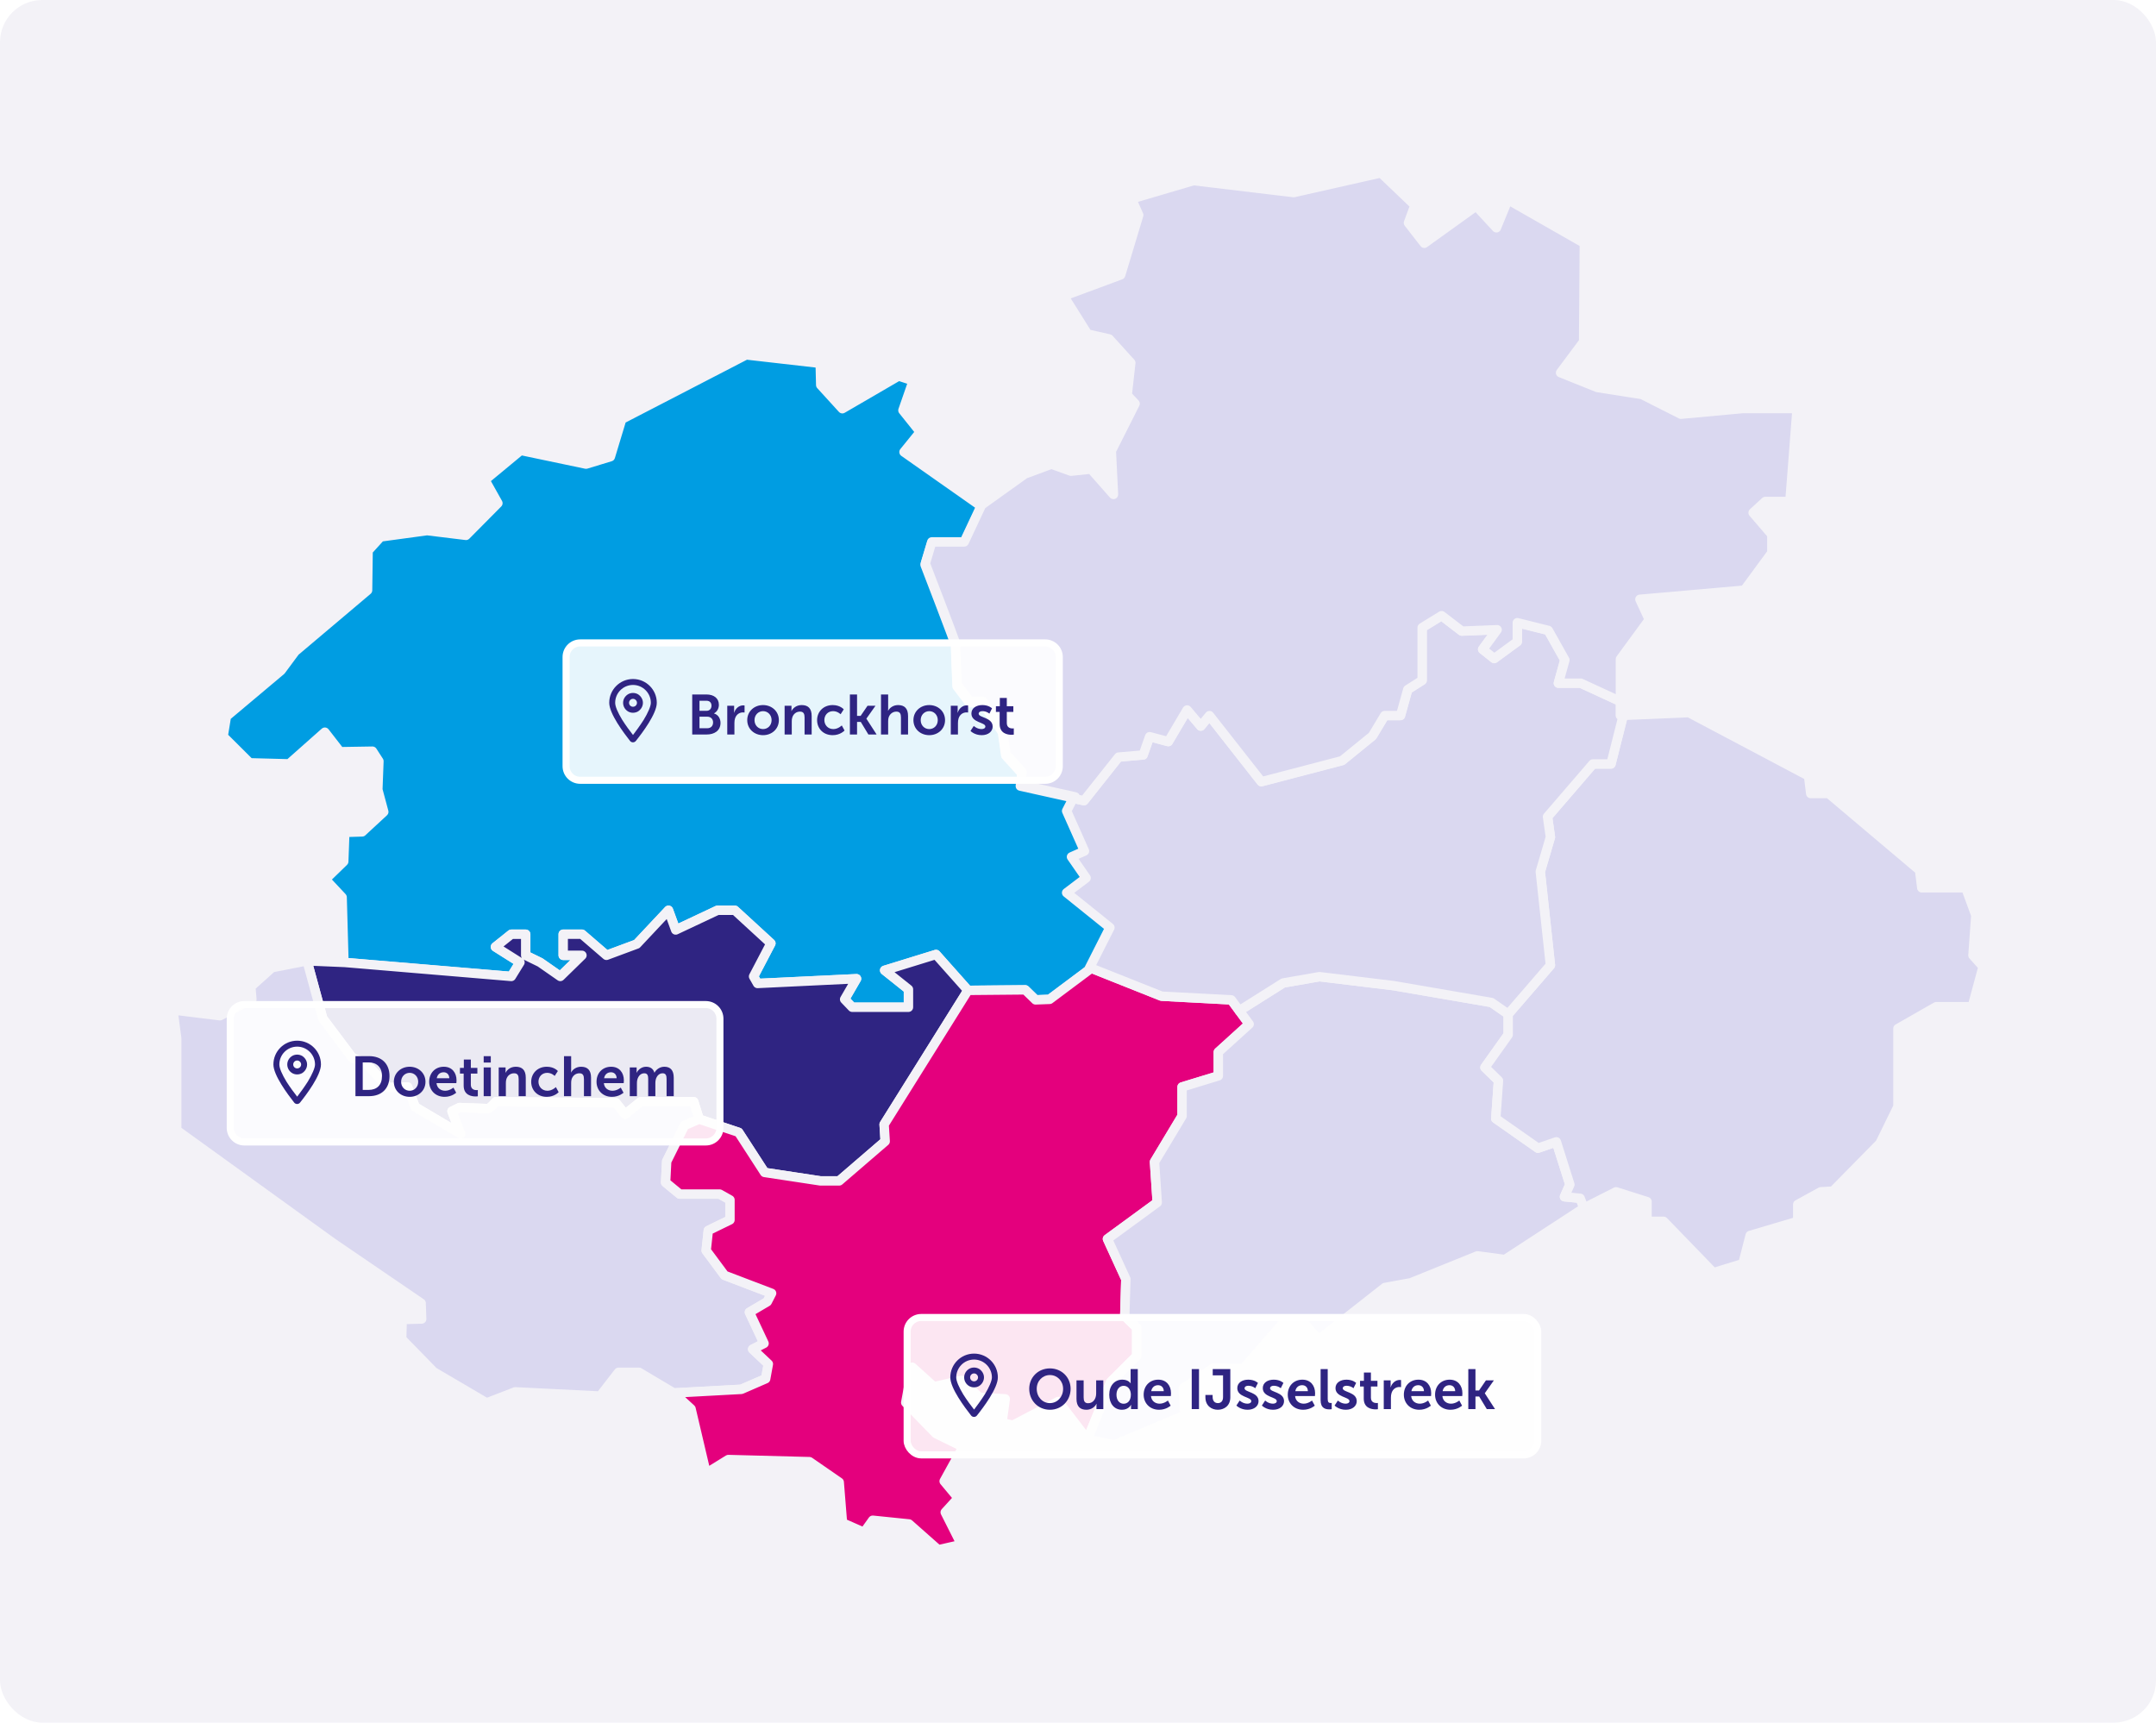 <svg width="612" height="489" viewBox="0 0 612 489" fill="none" xmlns="http://www.w3.org/2000/svg">
<rect width="612" height="489" rx="12" fill="#F3F2F7"/>
<g clip-path="url(#clip0_2151_9692)">
<path d="M97.651 273.194L145.139 277.184L147.596 273.194L140.637 268.801L145.139 265.203H149.227V271.199L153.316 273.194L159.047 277.184L165.191 271.188H159.873V265.193H165.191L172.15 271.188L180.752 267.994L189.755 258.401L191.8 263.994L203.674 258.401H208.589L218.822 267.793L213.907 277.184L215.038 279.179L243.137 277.831L239.755 283.678L241.908 285.928H257.871V280.834L251.118 275.444L265.7 270.944L274.759 281.132L291.026 280.983L293.941 283.827L297.931 283.678L309.752 274.839L315.58 263.304L303.303 253.414L308.827 249.222L304.684 243.227L308.371 241.582L303.303 230.196L305.141 226.598L289.634 223.149L290.091 219.552L285.48 214.458L284.556 207.869L278.88 199.475H275.193L271.659 194.827C271.659 194.827 271.203 183.589 271.203 183.143C271.203 182.698 262.601 160.371 262.601 160.371L264.439 154.227H273.649L278.564 143.742L256.61 128.313L261.22 122.625L256.305 116.481L259.219 108.087L255.076 106.739L239.113 116.024L232.969 109.286L232.817 103.142L211.786 100.744L176.478 119.017L173.259 129.65L166.354 131.751L147.781 127.856L137.646 136.25L141.333 142.84L132.275 151.977L121.226 150.629L108.025 152.423L104.491 156.317L104.339 167.555L83.765 184.937L79.774 190.327L64.268 203.359L63.343 209.046L70.868 216.538L82.079 216.835L92.214 207.847L96.51 213.387L105.72 213.238L107.558 216.082L107.253 224.168L108.939 230.461L102.795 236.149L97.88 236.297L97.575 244.553L92.356 249.626L97.118 254.719L97.63 273.141L97.651 273.194Z" fill="#009DE2" stroke="#F3F2F7" stroke-width="2.667" stroke-linecap="round" stroke-linejoin="round"/>
<path d="M97.651 273.194L145.139 277.184L147.596 273.194L140.637 268.801L145.139 265.203H149.227V271.199L153.316 273.194L159.047 277.184L165.191 271.188H159.873V265.193H165.191L172.15 271.188L180.752 267.994L189.755 258.401L191.8 263.994L203.674 258.401H208.589L218.822 267.793L213.907 277.184L215.038 279.179L243.137 277.831L239.755 283.678L241.908 285.928H257.871V280.834L251.118 275.444L265.7 270.944L274.759 281.132L250.966 319.185L251.27 323.982L238.221 335.219H232.85L217.039 332.821L209.666 321.435L198.455 317.689L196.921 312.744H181.872L177.424 316.341L174.814 313.041L140.735 312.744C140.735 312.744 139.202 314.696 138.429 314.696C137.657 314.696 130.448 314.399 130.448 314.399L128.295 315.45L130.752 321.891L117.856 314.251L115.702 308.563L110.178 308.711L103.882 301.824L100.044 300.328L91.605 289.09L87.158 272.759L97.651 273.205V273.194Z" fill="#2F2482" stroke="#F3F2F7" stroke-width="2.667" stroke-linecap="round" stroke-linejoin="round"/>
<path d="M87.158 272.748L91.605 289.08L100.044 300.317L103.882 301.814L110.178 308.701L115.702 308.552L117.855 314.24L130.752 321.88L128.295 315.439L130.448 314.389C130.448 314.389 137.668 314.686 138.429 314.686C139.191 314.686 140.735 312.733 140.735 312.733L174.814 313.03L177.424 316.33L181.872 312.733H196.921L198.455 317.678L194.312 319.472L189.244 329.659L188.94 335.654L192.931 338.955H204.294L207.208 340.599V346.287L201.064 349.28L200.456 354.968L205.675 362.014L219.029 367.107L217.8 369.506L212.732 372.498L216.875 381.338L213.657 382.982L218.104 387.174L217.332 391.366L210.427 394.358L191.234 395.409L181.404 389.562H175.575L170.356 396.3L146.259 395.101L138.125 398.242L123.075 389.402L114.017 380.117L114.169 374.578L119.693 374.429L119.541 369.93L94.52 352.856L50.164 320.84V294.778L49.087 286.692L62.441 288.337L71.499 283.689L71.195 280.092L77.186 274.701L87.169 272.748H87.158Z" fill="#DAD8F0" stroke="#F3F2F7" stroke-width="2.667" stroke-linecap="round" stroke-linejoin="round"/>
<path d="M309.762 274.849L297.942 283.689L293.951 283.837L291.026 280.994L274.759 281.142L250.966 319.196L251.27 323.981L238.221 335.219H232.85L217.039 332.821L209.666 321.435L198.455 317.689L194.312 319.493L189.244 329.68L188.94 335.665L192.931 338.965H204.294L207.208 340.61V346.308L201.064 349.301L200.456 354.999L205.675 362.035L219.029 367.129L217.8 369.527L212.732 372.519L216.886 381.359L213.657 383.014L218.104 387.206L217.343 391.397L210.438 394.401L191.245 395.44L196.16 399.94L200.456 418.213L206.752 414.319L229.772 414.923L238.221 420.76L239.146 432.295L245.279 434.99L247.736 431.552L258.023 432.603L266.309 439.935L272.91 438.439L268.31 429.302L271.997 425.259L268.006 420.463L273.378 410.721L265.7 406.975L257.099 398.146L258.948 388.108L265.081 393.647L272.91 391.854L277.977 396.64L285.35 397.096L284.426 403.834L287.503 404.588L300.4 397.839L308.686 408.631L315.287 392.299L322.659 384.956V376.87L319.277 373.57L319.582 363.085L314.362 351.699L328.488 341.363L327.716 329.828L335.545 316.797V308.552L345.832 305.411V298.662L354.586 290.724L349.518 283.837L329.717 282.787L309.762 274.849Z" fill="#E4007D" stroke="#F3F2F7" stroke-width="2.667" stroke-linecap="round" stroke-linejoin="round"/>
<path d="M308.686 408.631L315.287 392.299L322.659 384.956V376.87L319.277 373.57L319.582 363.085L314.362 351.699L328.488 341.363L327.716 329.828L335.545 316.797V308.552L345.832 305.411V298.662L354.586 290.724L351.78 286.904L364.253 279.041L374.54 277.248L395.57 279.794L423.365 284.58L428.117 287.88V293.727L421.516 303.013L425.355 306.759L424.593 317.54L436.566 325.934L441.785 324.13L445.624 336.27L444.091 339.718L448.538 340.164L449.615 342.934L427.203 357.546L419.374 356.496L400.485 364.136L393.124 365.484L374.235 380.319L369.635 374.917L364.416 375.374L352.9 388.553L344.603 388.256L335.86 394.093L336.317 401.733L316.363 410.127L308.686 408.631Z" fill="#DAD8F0" stroke="#F3F2F7" stroke-width="2.667" stroke-linecap="round" stroke-linejoin="round"/>
<path d="M428.117 287.88V293.727L421.516 303.013L425.355 306.759L424.593 317.54L436.566 325.934L441.785 324.13L445.624 336.27L444.091 339.718L448.538 340.164L449.615 342.934L458.727 338.318L467.525 341.109V346.701H472.233L486.359 361.292L494.742 358.692L496.798 350.702L510.303 346.701V341.915L516.85 338.318L520.329 338.116L533.639 324.586L538.75 314.144V291.977L549.603 285.779H559.835L562.913 274.393L560.042 271.199L560.857 259.813L557.997 252.024H545.514L544.894 247.036L519.101 225.261H513.99L513.37 220.263L479.399 202.287L460.772 203.082L457.292 216.867H452.17L439.273 231.851L440.1 237.645L437.229 247.429L440.1 274L428.117 287.88Z" fill="#DAD8F0" stroke="#F3F2F7" stroke-width="2.667" stroke-linecap="round" stroke-linejoin="round"/>
<path d="M459.945 203.083V199.093L448.691 193.903H442.351L444.189 187.303L439.48 178.92L430.683 176.723V182.114L424.126 186.91L420.853 184.31L424.952 178.718L414.915 179.121L409.185 174.718L403.661 178.113V193.097L399.572 195.697L397.517 203.083H393.015L389.535 208.877L380.945 215.87L358.011 221.865L343.277 203.083L340.819 206.086L336.937 201.491L331.609 210.479L326.291 209.078L324.443 214.278L317.483 214.872L307.664 227.256L304.619 226.609L302.77 230.206L307.838 241.592L304.151 243.237L308.305 249.233L302.77 253.424L315.058 263.314L309.219 274.849H309.762L329.717 282.787L349.518 283.837L351.78 286.904L364.253 279.041L374.54 277.248L395.57 279.794L423.365 284.58L428.117 287.88L440.1 274L437.229 247.429L440.1 237.645L439.274 231.851L452.17 216.867H457.292L460.772 203.083" fill="#DAD8F0"/>
<path d="M459.945 203.083V199.093L448.691 193.903H442.351L444.189 187.303L439.48 178.92L430.683 176.723V182.114L424.126 186.91L420.853 184.31L424.952 178.718L414.915 179.121L409.185 174.718L403.661 178.113V193.097L399.572 195.697L397.517 203.083H393.015L389.535 208.877L380.945 215.87L358.011 221.865L343.277 203.083L340.819 206.086L336.937 201.491L331.609 210.479L326.291 209.078L324.443 214.278L317.483 214.872L307.664 227.256L304.619 226.609L302.77 230.206L307.838 241.592L304.151 243.237L308.305 249.233L302.77 253.424L315.058 263.314L309.219 274.849H309.762L329.717 282.787L349.518 283.837L351.78 286.904L364.253 279.041L374.54 277.248L395.57 279.794L423.365 284.58L428.117 287.88L440.1 274L437.229 247.429L440.1 237.645L439.274 231.851L452.17 216.867H457.292L460.772 203.083" stroke="#F3F2F7" stroke-width="2.667" stroke-linecap="round" stroke-linejoin="round"/>
<path d="M278.619 143.35L273.704 153.834H264.493L262.656 159.978C262.656 159.978 271.257 182.305 271.257 182.751C271.257 183.196 271.714 194.434 271.714 194.434L275.248 199.082H278.934L284.611 207.476L285.535 214.066L290.145 219.159L289.689 222.757L305.195 226.206L304.662 226.651L307.707 227.299L317.537 214.915L324.497 214.32L326.335 209.131L331.652 210.532L336.97 201.544L340.863 206.139L343.32 203.146L358.055 221.918L380.977 215.923L389.579 208.93L393.058 203.136H397.56L399.605 195.75L403.693 193.15V178.167L409.217 174.771L414.948 179.164L424.974 178.761L420.885 184.353L424.158 186.953L430.705 182.156V176.766L439.502 178.962L444.21 187.356L442.373 193.946H448.723L459.978 199.135V187.102L468.166 175.917L465.502 170.123L495.178 167.523L502.953 156.933V151.743L497.635 145.546L501.115 142.352H508.074L510.119 115.982H494.558L477.159 117.584L466.111 111.992L453.421 109.997L442.982 105.805L449.528 97.019L449.734 69.057L428.041 56.673L424.767 64.664L419.037 58.467L404.302 69.057L399.8 63.263L401.638 58.265L392.014 49.075L367.243 54.668L338.796 51.272L321.191 56.461L323.236 61.056L318.114 78.035L301.944 84.03L308.697 94.812L314.841 96.213L320.985 103.004L319.962 112.194L322.213 114.592L315.461 127.973L316.069 140.357L309.719 133.162L303.988 133.757L298.464 131.762L290.896 134.563L278.619 143.35Z" fill="#DAD8F0" stroke="#F3F2F7" stroke-width="2.667" stroke-linecap="round" stroke-linejoin="round"/>
<g filter="url(#filter0_b_2151_9692)">
<path d="M160.686 186.502C160.686 184.293 162.477 182.502 164.686 182.502H296.686C298.895 182.502 300.686 184.293 300.686 186.502V217.502C300.686 219.711 298.895 221.502 296.686 221.502H164.686C162.477 221.502 160.686 219.711 160.686 217.502V186.502Z" fill="white" fill-opacity="0.9"/>
<path d="M160.686 186.502C160.686 184.293 162.477 182.502 164.686 182.502H296.686C298.895 182.502 300.686 184.293 300.686 186.502V217.502C300.686 219.711 298.895 221.502 296.686 221.502H164.686C162.477 221.502 160.686 219.711 160.686 217.502V186.502Z" stroke="white" stroke-width="2"/>
<path d="M184.748 199.502C184.748 196.725 182.463 194.439 179.686 194.439C176.873 194.439 174.623 196.725 174.623 199.502C174.623 199.959 174.764 200.627 175.151 201.541C175.502 202.385 176.03 203.369 176.627 204.354C177.647 205.971 178.807 207.518 179.686 208.643C180.53 207.518 181.69 205.971 182.709 204.354C183.307 203.369 183.834 202.385 184.186 201.541C184.573 200.627 184.748 199.959 184.748 199.502ZM186.436 199.502C186.436 202.596 182.323 208.045 180.494 210.33C180.073 210.857 179.264 210.857 178.842 210.33C177.049 208.045 172.936 202.596 172.936 199.502C172.936 195.775 175.959 192.752 179.686 192.752C183.412 192.752 186.436 195.775 186.436 199.502ZM180.811 199.502C180.811 198.904 180.283 198.377 179.686 198.377C179.053 198.377 178.561 198.904 178.561 199.502C178.561 200.135 179.053 200.627 179.686 200.627C180.283 200.627 180.811 200.135 180.811 199.502ZM176.873 199.502C176.873 198.518 177.401 197.604 178.28 197.076C179.123 196.584 180.213 196.584 181.092 197.076C181.936 197.604 182.498 198.518 182.498 199.502C182.498 200.521 181.936 201.436 181.092 201.963C180.213 202.455 179.123 202.455 178.28 201.963C177.401 201.436 176.873 200.521 176.873 199.502Z" fill="#2F2482"/>
<path d="M196.493 208.502V197.142H200.557C202.605 197.142 204.061 198.198 204.061 200.07C204.061 201.126 203.549 202.038 202.685 202.502V202.534C203.933 202.902 204.525 204.054 204.525 205.206C204.525 207.478 202.701 208.502 200.605 208.502H196.493ZM198.557 201.782H200.557C201.453 201.782 201.965 201.142 201.965 200.326C201.965 199.51 201.485 198.918 200.525 198.918H198.557V201.782ZM198.557 206.726H200.765C201.821 206.726 202.413 206.038 202.413 205.078C202.413 204.134 201.805 203.446 200.765 203.446H198.557V206.726ZM206.439 208.502V200.342H208.391V201.75C208.391 202.054 208.359 202.326 208.359 202.326H208.391C208.759 201.158 209.735 200.23 210.983 200.23C211.175 200.23 211.351 200.262 211.351 200.262V202.262C211.351 202.262 211.143 202.23 210.871 202.23C210.007 202.23 209.031 202.726 208.647 203.942C208.519 204.342 208.471 204.79 208.471 205.27V208.502H206.439ZM212.112 204.422C212.112 201.926 214.112 200.15 216.592 200.15C219.088 200.15 221.088 201.926 221.088 204.422C221.088 206.934 219.088 208.694 216.608 208.694C214.112 208.694 212.112 206.934 212.112 204.422ZM214.176 204.422C214.176 205.942 215.28 206.966 216.608 206.966C217.92 206.966 219.024 205.942 219.024 204.422C219.024 202.918 217.92 201.878 216.608 201.878C215.28 201.878 214.176 202.918 214.176 204.422ZM222.72 208.502V200.342H224.672V201.286C224.672 201.59 224.64 201.846 224.64 201.846H224.672C225.024 201.158 225.92 200.15 227.568 200.15C229.376 200.15 230.4 201.094 230.4 203.254V208.502H228.384V203.67C228.384 202.678 228.128 202.006 227.088 202.006C226 202.006 225.2 202.694 224.896 203.67C224.784 204.006 224.752 204.374 224.752 204.758V208.502H222.72ZM231.94 204.422C231.94 202.102 233.668 200.15 236.372 200.15C238.5 200.15 239.508 201.366 239.508 201.366L238.612 202.758C238.612 202.758 237.764 201.878 236.484 201.878C234.98 201.878 234.004 203.014 234.004 204.406C234.004 205.782 234.996 206.966 236.548 206.966C237.924 206.966 238.948 205.926 238.948 205.926L239.732 207.366C239.732 207.366 238.564 208.694 236.372 208.694C233.668 208.694 231.94 206.79 231.94 204.422ZM241.251 208.502V197.142H243.283V203.222H244.291L246.259 200.342H248.515L245.939 203.99V204.022L248.835 208.502H246.499L244.339 204.934H243.283V208.502H241.251ZM250.079 208.502V197.142H252.111V201.078C252.111 201.478 252.079 201.766 252.079 201.766H252.111C252.511 200.982 253.503 200.15 254.927 200.15C256.735 200.15 257.759 201.094 257.759 203.254V208.502H255.743V203.67C255.743 202.678 255.487 202.006 254.447 202.006C253.375 202.006 252.543 202.71 252.239 203.702C252.143 204.022 252.111 204.374 252.111 204.758V208.502H250.079ZM259.284 204.422C259.284 201.926 261.284 200.15 263.764 200.15C266.26 200.15 268.26 201.926 268.26 204.422C268.26 206.934 266.26 208.694 263.78 208.694C261.284 208.694 259.284 206.934 259.284 204.422ZM261.348 204.422C261.348 205.942 262.452 206.966 263.78 206.966C265.092 206.966 266.196 205.942 266.196 204.422C266.196 202.918 265.092 201.878 263.78 201.878C262.452 201.878 261.348 202.918 261.348 204.422ZM269.892 208.502V200.342H271.844V201.75C271.844 202.054 271.812 202.326 271.812 202.326H271.844C272.212 201.158 273.188 200.23 274.436 200.23C274.628 200.23 274.804 200.262 274.804 200.262V202.262C274.804 202.262 274.596 202.23 274.324 202.23C273.46 202.23 272.484 202.726 272.1 203.942C271.972 204.342 271.924 204.79 271.924 205.27V208.502H269.892ZM275.485 207.494L276.413 206.07C276.413 206.07 277.309 206.966 278.637 206.966C279.213 206.966 279.709 206.71 279.709 206.23C279.709 205.014 275.741 205.174 275.741 202.55C275.741 201.03 277.101 200.15 278.861 200.15C280.701 200.15 281.597 201.078 281.597 201.078L280.845 202.582C280.845 202.582 280.093 201.878 278.845 201.878C278.317 201.878 277.805 202.102 277.805 202.614C277.805 203.766 281.773 203.622 281.773 206.246C281.773 207.606 280.589 208.694 278.653 208.694C276.621 208.694 275.485 207.494 275.485 207.494ZM283.759 205.51V202.086H282.703V200.47H283.807V198.118H285.791V200.47H287.647V202.086H285.791V205.254C285.791 206.598 286.847 206.79 287.407 206.79C287.631 206.79 287.775 206.758 287.775 206.758V208.534C287.775 208.534 287.535 208.582 287.151 208.582C286.015 208.582 283.759 208.246 283.759 205.51Z" fill="#2F2482"/>
</g>
<g filter="url(#filter1_b_2151_9692)">
<path d="M65.357 289.17C65.357 286.961 67.148 285.17 69.357 285.17H200.357C202.566 285.17 204.357 286.961 204.357 289.17V320.17C204.357 322.379 202.566 324.17 200.357 324.17H69.357C67.148 324.17 65.357 322.379 65.357 320.17V289.17Z" fill="white" fill-opacity="0.9"/>
<path d="M65.357 289.17C65.357 286.961 67.148 285.17 69.357 285.17H200.357C202.566 285.17 204.357 286.961 204.357 289.17V320.17C204.357 322.379 202.566 324.17 200.357 324.17H69.357C67.148 324.17 65.357 322.379 65.357 320.17V289.17Z" stroke="white" stroke-width="2"/>
<path d="M89.42 302.17C89.42 299.393 87.135 297.108 84.357 297.108C81.545 297.108 79.295 299.393 79.295 302.17C79.295 302.627 79.435 303.295 79.822 304.209C80.174 305.053 80.701 306.037 81.299 307.022C82.318 308.639 83.478 310.186 84.357 311.311C85.201 310.186 86.361 308.639 87.381 307.022C87.978 306.037 88.506 305.053 88.857 304.209C89.244 303.295 89.42 302.627 89.42 302.17ZM91.107 302.17C91.107 305.264 86.994 310.713 85.166 312.998C84.744 313.526 83.935 313.526 83.513 312.998C81.721 310.713 77.607 305.264 77.607 302.17C77.607 298.444 80.631 295.42 84.357 295.42C88.084 295.42 91.107 298.444 91.107 302.17ZM85.482 302.17C85.482 301.573 84.955 301.045 84.357 301.045C83.725 301.045 83.232 301.573 83.232 302.17C83.232 302.803 83.725 303.295 84.357 303.295C84.955 303.295 85.482 302.803 85.482 302.17ZM81.545 302.17C81.545 301.186 82.072 300.272 82.951 299.744C83.795 299.252 84.885 299.252 85.763 299.744C86.607 300.272 87.17 301.186 87.17 302.17C87.17 303.19 86.607 304.104 85.763 304.631C84.885 305.123 83.795 305.123 82.951 304.631C82.072 304.104 81.545 303.19 81.545 302.17Z" fill="#2F2482"/>
<path d="M100.899 311.17V299.81H104.771C108.275 299.81 110.563 301.89 110.563 305.474C110.563 309.058 108.275 311.17 104.771 311.17H100.899ZM102.963 309.394H104.659C106.963 309.394 108.435 308.034 108.435 305.474C108.435 302.946 106.931 301.586 104.659 301.586H102.963V309.394ZM111.799 307.09C111.799 304.594 113.799 302.818 116.279 302.818C118.775 302.818 120.775 304.594 120.775 307.09C120.775 309.602 118.775 311.362 116.295 311.362C113.799 311.362 111.799 309.602 111.799 307.09ZM113.863 307.09C113.863 308.61 114.967 309.634 116.295 309.634C117.607 309.634 118.711 308.61 118.711 307.09C118.711 305.586 117.607 304.546 116.295 304.546C114.967 304.546 113.863 305.586 113.863 307.09ZM121.831 307.09C121.831 304.578 123.543 302.818 125.975 302.818C128.327 302.818 129.591 304.53 129.591 306.69C129.591 306.93 129.543 307.474 129.543 307.474H123.911C124.039 308.898 125.143 309.634 126.359 309.634C127.671 309.634 128.711 308.738 128.711 308.738L129.495 310.194C129.495 310.194 128.247 311.362 126.215 311.362C123.511 311.362 121.831 309.41 121.831 307.09ZM123.975 306.082H127.543C127.511 304.978 126.823 304.386 125.927 304.386C124.887 304.386 124.167 305.026 123.975 306.082ZM131.618 308.178V304.754H130.562V303.138H131.666V300.786H133.65V303.138H135.506V304.754H133.65V307.922C133.65 309.266 134.706 309.458 135.266 309.458C135.49 309.458 135.634 309.426 135.634 309.426V311.202C135.634 311.202 135.394 311.25 135.01 311.25C133.874 311.25 131.618 310.914 131.618 308.178ZM137.298 301.618V299.81H139.314V301.618H137.298ZM137.298 311.17V303.01H139.33V311.17H137.298ZM141.563 311.17V303.01H143.515V303.954C143.515 304.258 143.483 304.514 143.483 304.514H143.515C143.867 303.826 144.763 302.818 146.411 302.818C148.219 302.818 149.243 303.762 149.243 305.922V311.17H147.227V306.338C147.227 305.346 146.971 304.674 145.931 304.674C144.843 304.674 144.043 305.362 143.739 306.338C143.627 306.674 143.595 307.042 143.595 307.426V311.17H141.563ZM150.784 307.09C150.784 304.77 152.512 302.818 155.216 302.818C157.344 302.818 158.352 304.034 158.352 304.034L157.456 305.426C157.456 305.426 156.608 304.546 155.328 304.546C153.824 304.546 152.848 305.682 152.848 307.074C152.848 308.45 153.84 309.634 155.392 309.634C156.768 309.634 157.792 308.594 157.792 308.594L158.576 310.034C158.576 310.034 157.408 311.362 155.216 311.362C152.512 311.362 150.784 309.458 150.784 307.09ZM160.094 311.17V299.81H162.126V303.746C162.126 304.146 162.094 304.434 162.094 304.434H162.126C162.526 303.65 163.518 302.818 164.942 302.818C166.75 302.818 167.774 303.762 167.774 305.922V311.17H165.758V306.338C165.758 305.346 165.502 304.674 164.462 304.674C163.39 304.674 162.558 305.378 162.254 306.37C162.158 306.69 162.126 307.042 162.126 307.426V311.17H160.094ZM169.331 307.09C169.331 304.578 171.043 302.818 173.475 302.818C175.827 302.818 177.091 304.53 177.091 306.69C177.091 306.93 177.043 307.474 177.043 307.474H171.411C171.539 308.898 172.643 309.634 173.859 309.634C175.171 309.634 176.211 308.738 176.211 308.738L176.995 310.194C176.995 310.194 175.747 311.362 173.715 311.362C171.011 311.362 169.331 309.41 169.331 307.09ZM171.475 306.082H175.043C175.011 304.978 174.323 304.386 173.427 304.386C172.387 304.386 171.667 305.026 171.475 306.082ZM178.766 311.17V303.01H180.718V303.954C180.718 304.258 180.686 304.514 180.686 304.514H180.718C181.118 303.714 182.094 302.818 183.374 302.818C184.622 302.818 185.422 303.394 185.758 304.498H185.79C186.238 303.618 187.294 302.818 188.574 302.818C190.27 302.818 191.246 303.778 191.246 305.922V311.17H189.214V306.306C189.214 305.378 189.038 304.674 188.094 304.674C187.054 304.674 186.366 305.506 186.126 306.53C186.046 306.85 186.03 307.202 186.03 307.586V311.17H183.998V306.306C183.998 305.426 183.854 304.674 182.894 304.674C181.838 304.674 181.15 305.506 180.894 306.546C180.814 306.85 180.798 307.218 180.798 307.586V311.17H178.766Z" fill="#2F2482"/>
</g>
<g filter="url(#filter2_b_2151_9692)">
<rect x="257.5" y="374" width="179" height="39" rx="4" fill="white" fill-opacity="0.9"/>
<rect x="257.5" y="374" width="179" height="39" rx="4" stroke="white" stroke-width="2"/>
<path d="M281.562 391C281.562 388.223 279.277 385.938 276.5 385.938C273.688 385.938 271.438 388.223 271.438 391C271.438 391.457 271.578 392.125 271.965 393.039C272.316 393.883 272.844 394.867 273.441 395.852C274.461 397.469 275.621 399.016 276.5 400.141C277.344 399.016 278.504 397.469 279.523 395.852C280.121 394.867 280.648 393.883 281 393.039C281.387 392.125 281.562 391.457 281.562 391ZM283.25 391C283.25 394.094 279.137 399.543 277.309 401.828C276.887 402.355 276.078 402.355 275.656 401.828C273.863 399.543 269.75 394.094 269.75 391C269.75 387.273 272.773 384.25 276.5 384.25C280.227 384.25 283.25 387.273 283.25 391ZM277.625 391C277.625 390.402 277.098 389.875 276.5 389.875C275.867 389.875 275.375 390.402 275.375 391C275.375 391.633 275.867 392.125 276.5 392.125C277.098 392.125 277.625 391.633 277.625 391ZM273.688 391C273.688 390.016 274.215 389.102 275.094 388.574C275.938 388.082 277.027 388.082 277.906 388.574C278.75 389.102 279.312 390.016 279.312 391C279.312 392.02 278.75 392.934 277.906 393.461C277.027 393.953 275.938 393.953 275.094 393.461C274.215 392.934 273.688 392.02 273.688 391Z" fill="#2F2482"/>
<path d="M292.156 394.24C292.156 390.992 294.684 388.448 298.028 388.448C301.372 388.448 303.9 390.992 303.9 394.24C303.9 397.584 301.372 400.192 298.028 400.192C294.684 400.192 292.156 397.584 292.156 394.24ZM294.284 394.24C294.284 396.576 295.948 398.304 298.028 398.304C300.108 398.304 301.772 396.576 301.772 394.24C301.772 392 300.108 390.336 298.028 390.336C295.948 390.336 294.284 392 294.284 394.24ZM305.571 397.088V391.84H307.603V396.672C307.603 397.664 307.859 398.336 308.867 398.336C310.339 398.336 311.155 397.04 311.155 395.584V391.84H313.187V400H311.235V399.072C311.235 398.752 311.267 398.496 311.267 398.496H311.235C310.835 399.344 309.795 400.192 308.403 400.192C306.659 400.192 305.571 399.312 305.571 397.088ZM314.873 395.92C314.873 393.328 316.409 391.648 318.569 391.648C320.361 391.648 320.921 392.688 320.921 392.688H320.953C320.953 392.688 320.937 392.48 320.937 392.224V388.64H322.969V400H321.049V399.328C321.049 399.024 321.081 398.8 321.081 398.8H321.049C321.049 398.8 320.361 400.192 318.489 400.192C316.281 400.192 314.873 398.448 314.873 395.92ZM316.921 395.92C316.921 397.472 317.753 398.48 318.953 398.48C320.009 398.48 321.001 397.712 321.001 395.904C321.001 394.64 320.329 393.392 318.969 393.392C317.849 393.392 316.921 394.304 316.921 395.92ZM324.638 395.92C324.638 393.408 326.35 391.648 328.782 391.648C331.134 391.648 332.398 393.36 332.398 395.52C332.398 395.76 332.35 396.304 332.35 396.304H326.718C326.846 397.728 327.95 398.464 329.166 398.464C330.478 398.464 331.518 397.568 331.518 397.568L332.302 399.024C332.302 399.024 331.054 400.192 329.022 400.192C326.318 400.192 324.638 398.24 324.638 395.92ZM326.782 394.912H330.35C330.318 393.808 329.63 393.216 328.734 393.216C327.694 393.216 326.974 393.856 326.782 394.912ZM338.284 400V388.64H340.348V400H338.284ZM342.165 396.64V395.984H344.213V396.512C344.213 397.856 344.949 398.304 345.717 398.304C346.485 398.304 347.173 397.84 347.173 396.608V390.416H344.245V388.64H349.237V396.64C349.237 399.12 347.445 400.192 345.685 400.192C343.941 400.192 342.165 399.088 342.165 396.64ZM350.963 398.992L351.891 397.568C351.891 397.568 352.787 398.464 354.115 398.464C354.691 398.464 355.187 398.208 355.187 397.728C355.187 396.512 351.219 396.672 351.219 394.048C351.219 392.528 352.579 391.648 354.339 391.648C356.179 391.648 357.075 392.576 357.075 392.576L356.323 394.08C356.323 394.08 355.571 393.376 354.323 393.376C353.795 393.376 353.283 393.6 353.283 394.112C353.283 395.264 357.251 395.12 357.251 397.744C357.251 399.104 356.067 400.192 354.131 400.192C352.099 400.192 350.963 398.992 350.963 398.992ZM358.198 398.992L359.126 397.568C359.126 397.568 360.022 398.464 361.35 398.464C361.926 398.464 362.422 398.208 362.422 397.728C362.422 396.512 358.454 396.672 358.454 394.048C358.454 392.528 359.814 391.648 361.574 391.648C363.414 391.648 364.31 392.576 364.31 392.576L363.558 394.08C363.558 394.08 362.806 393.376 361.558 393.376C361.03 393.376 360.518 393.6 360.518 394.112C360.518 395.264 364.486 395.12 364.486 397.744C364.486 399.104 363.302 400.192 361.366 400.192C359.334 400.192 358.198 398.992 358.198 398.992ZM365.544 395.92C365.544 393.408 367.256 391.648 369.688 391.648C372.04 391.648 373.304 393.36 373.304 395.52C373.304 395.76 373.256 396.304 373.256 396.304H367.624C367.752 397.728 368.856 398.464 370.072 398.464C371.384 398.464 372.424 397.568 372.424 397.568L373.208 399.024C373.208 399.024 371.96 400.192 369.928 400.192C367.224 400.192 365.544 398.24 365.544 395.92ZM367.688 394.912H371.256C371.224 393.808 370.536 393.216 369.64 393.216C368.6 393.216 367.88 393.856 367.688 394.912ZM374.867 397.456V388.64H376.883V397.152C376.883 398.048 377.187 398.272 377.715 398.272C377.875 398.272 378.019 398.256 378.019 398.256V400.032C378.019 400.032 377.715 400.08 377.379 400.08C376.259 400.08 374.867 399.792 374.867 397.456ZM378.838 398.992L379.766 397.568C379.766 397.568 380.662 398.464 381.99 398.464C382.566 398.464 383.062 398.208 383.062 397.728C383.062 396.512 379.094 396.672 379.094 394.048C379.094 392.528 380.454 391.648 382.214 391.648C384.054 391.648 384.95 392.576 384.95 392.576L384.198 394.08C384.198 394.08 383.446 393.376 382.198 393.376C381.67 393.376 381.158 393.6 381.158 394.112C381.158 395.264 385.126 395.12 385.126 397.744C385.126 399.104 383.942 400.192 382.006 400.192C379.974 400.192 378.838 398.992 378.838 398.992ZM387.113 397.008V393.584H386.057V391.968H387.161V389.616H389.145V391.968H391.001V393.584H389.145V396.752C389.145 398.096 390.201 398.288 390.761 398.288C390.985 398.288 391.129 398.256 391.129 398.256V400.032C391.129 400.032 390.889 400.08 390.505 400.08C389.369 400.08 387.113 399.744 387.113 397.008ZM392.792 400V391.84H394.744V393.248C394.744 393.552 394.712 393.824 394.712 393.824H394.744C395.112 392.656 396.088 391.728 397.336 391.728C397.528 391.728 397.704 391.76 397.704 391.76V393.76C397.704 393.76 397.496 393.728 397.224 393.728C396.36 393.728 395.384 394.224 395 395.44C394.872 395.84 394.824 396.288 394.824 396.768V400H392.792ZM398.497 395.92C398.497 393.408 400.209 391.648 402.641 391.648C404.993 391.648 406.257 393.36 406.257 395.52C406.257 395.76 406.209 396.304 406.209 396.304H400.577C400.705 397.728 401.809 398.464 403.025 398.464C404.337 398.464 405.377 397.568 405.377 397.568L406.161 399.024C406.161 399.024 404.913 400.192 402.881 400.192C400.177 400.192 398.497 398.24 398.497 395.92ZM400.641 394.912H404.209C404.177 393.808 403.489 393.216 402.593 393.216C401.553 393.216 400.833 393.856 400.641 394.912ZM407.357 395.92C407.357 393.408 409.069 391.648 411.501 391.648C413.853 391.648 415.117 393.36 415.117 395.52C415.117 395.76 415.069 396.304 415.069 396.304H409.437C409.565 397.728 410.669 398.464 411.885 398.464C413.197 398.464 414.237 397.568 414.237 397.568L415.021 399.024C415.021 399.024 413.773 400.192 411.741 400.192C409.037 400.192 407.357 398.24 407.357 395.92ZM409.501 394.912H413.069C413.037 393.808 412.349 393.216 411.453 393.216C410.413 393.216 409.693 393.856 409.501 394.912ZM416.792 400V388.64H418.824V394.72H419.832L421.8 391.84H424.056L421.48 395.488V395.52L424.376 400H422.04L419.88 396.432H418.824V400H416.792Z" fill="#2F2482"/>
</g>
</g>
<defs>
<filter id="filter0_b_2151_9692" x="147.686" y="169.502" width="166" height="65" filterUnits="userSpaceOnUse" color-interpolation-filters="sRGB">
<feFlood flood-opacity="0" result="BackgroundImageFix"/>
<feGaussianBlur in="BackgroundImageFix" stdDeviation="6"/>
<feComposite in2="SourceAlpha" operator="in" result="effect1_backgroundBlur_2151_9692"/>
<feBlend mode="normal" in="SourceGraphic" in2="effect1_backgroundBlur_2151_9692" result="shape"/>
</filter>
<filter id="filter1_b_2151_9692" x="52.357" y="272.17" width="165" height="65" filterUnits="userSpaceOnUse" color-interpolation-filters="sRGB">
<feFlood flood-opacity="0" result="BackgroundImageFix"/>
<feGaussianBlur in="BackgroundImageFix" stdDeviation="6"/>
<feComposite in2="SourceAlpha" operator="in" result="effect1_backgroundBlur_2151_9692"/>
<feBlend mode="normal" in="SourceGraphic" in2="effect1_backgroundBlur_2151_9692" result="shape"/>
</filter>
<filter id="filter2_b_2151_9692" x="244.5" y="361" width="205" height="65" filterUnits="userSpaceOnUse" color-interpolation-filters="sRGB">
<feFlood flood-opacity="0" result="BackgroundImageFix"/>
<feGaussianBlur in="BackgroundImageFix" stdDeviation="6"/>
<feComposite in2="SourceAlpha" operator="in" result="effect1_backgroundBlur_2151_9692"/>
<feBlend mode="normal" in="SourceGraphic" in2="effect1_backgroundBlur_2151_9692" result="shape"/>
</filter>
<clipPath id="clip0_2151_9692">
<rect width="516" height="393" fill="white" transform="translate(48 48)"/>
</clipPath>
</defs>
</svg>
